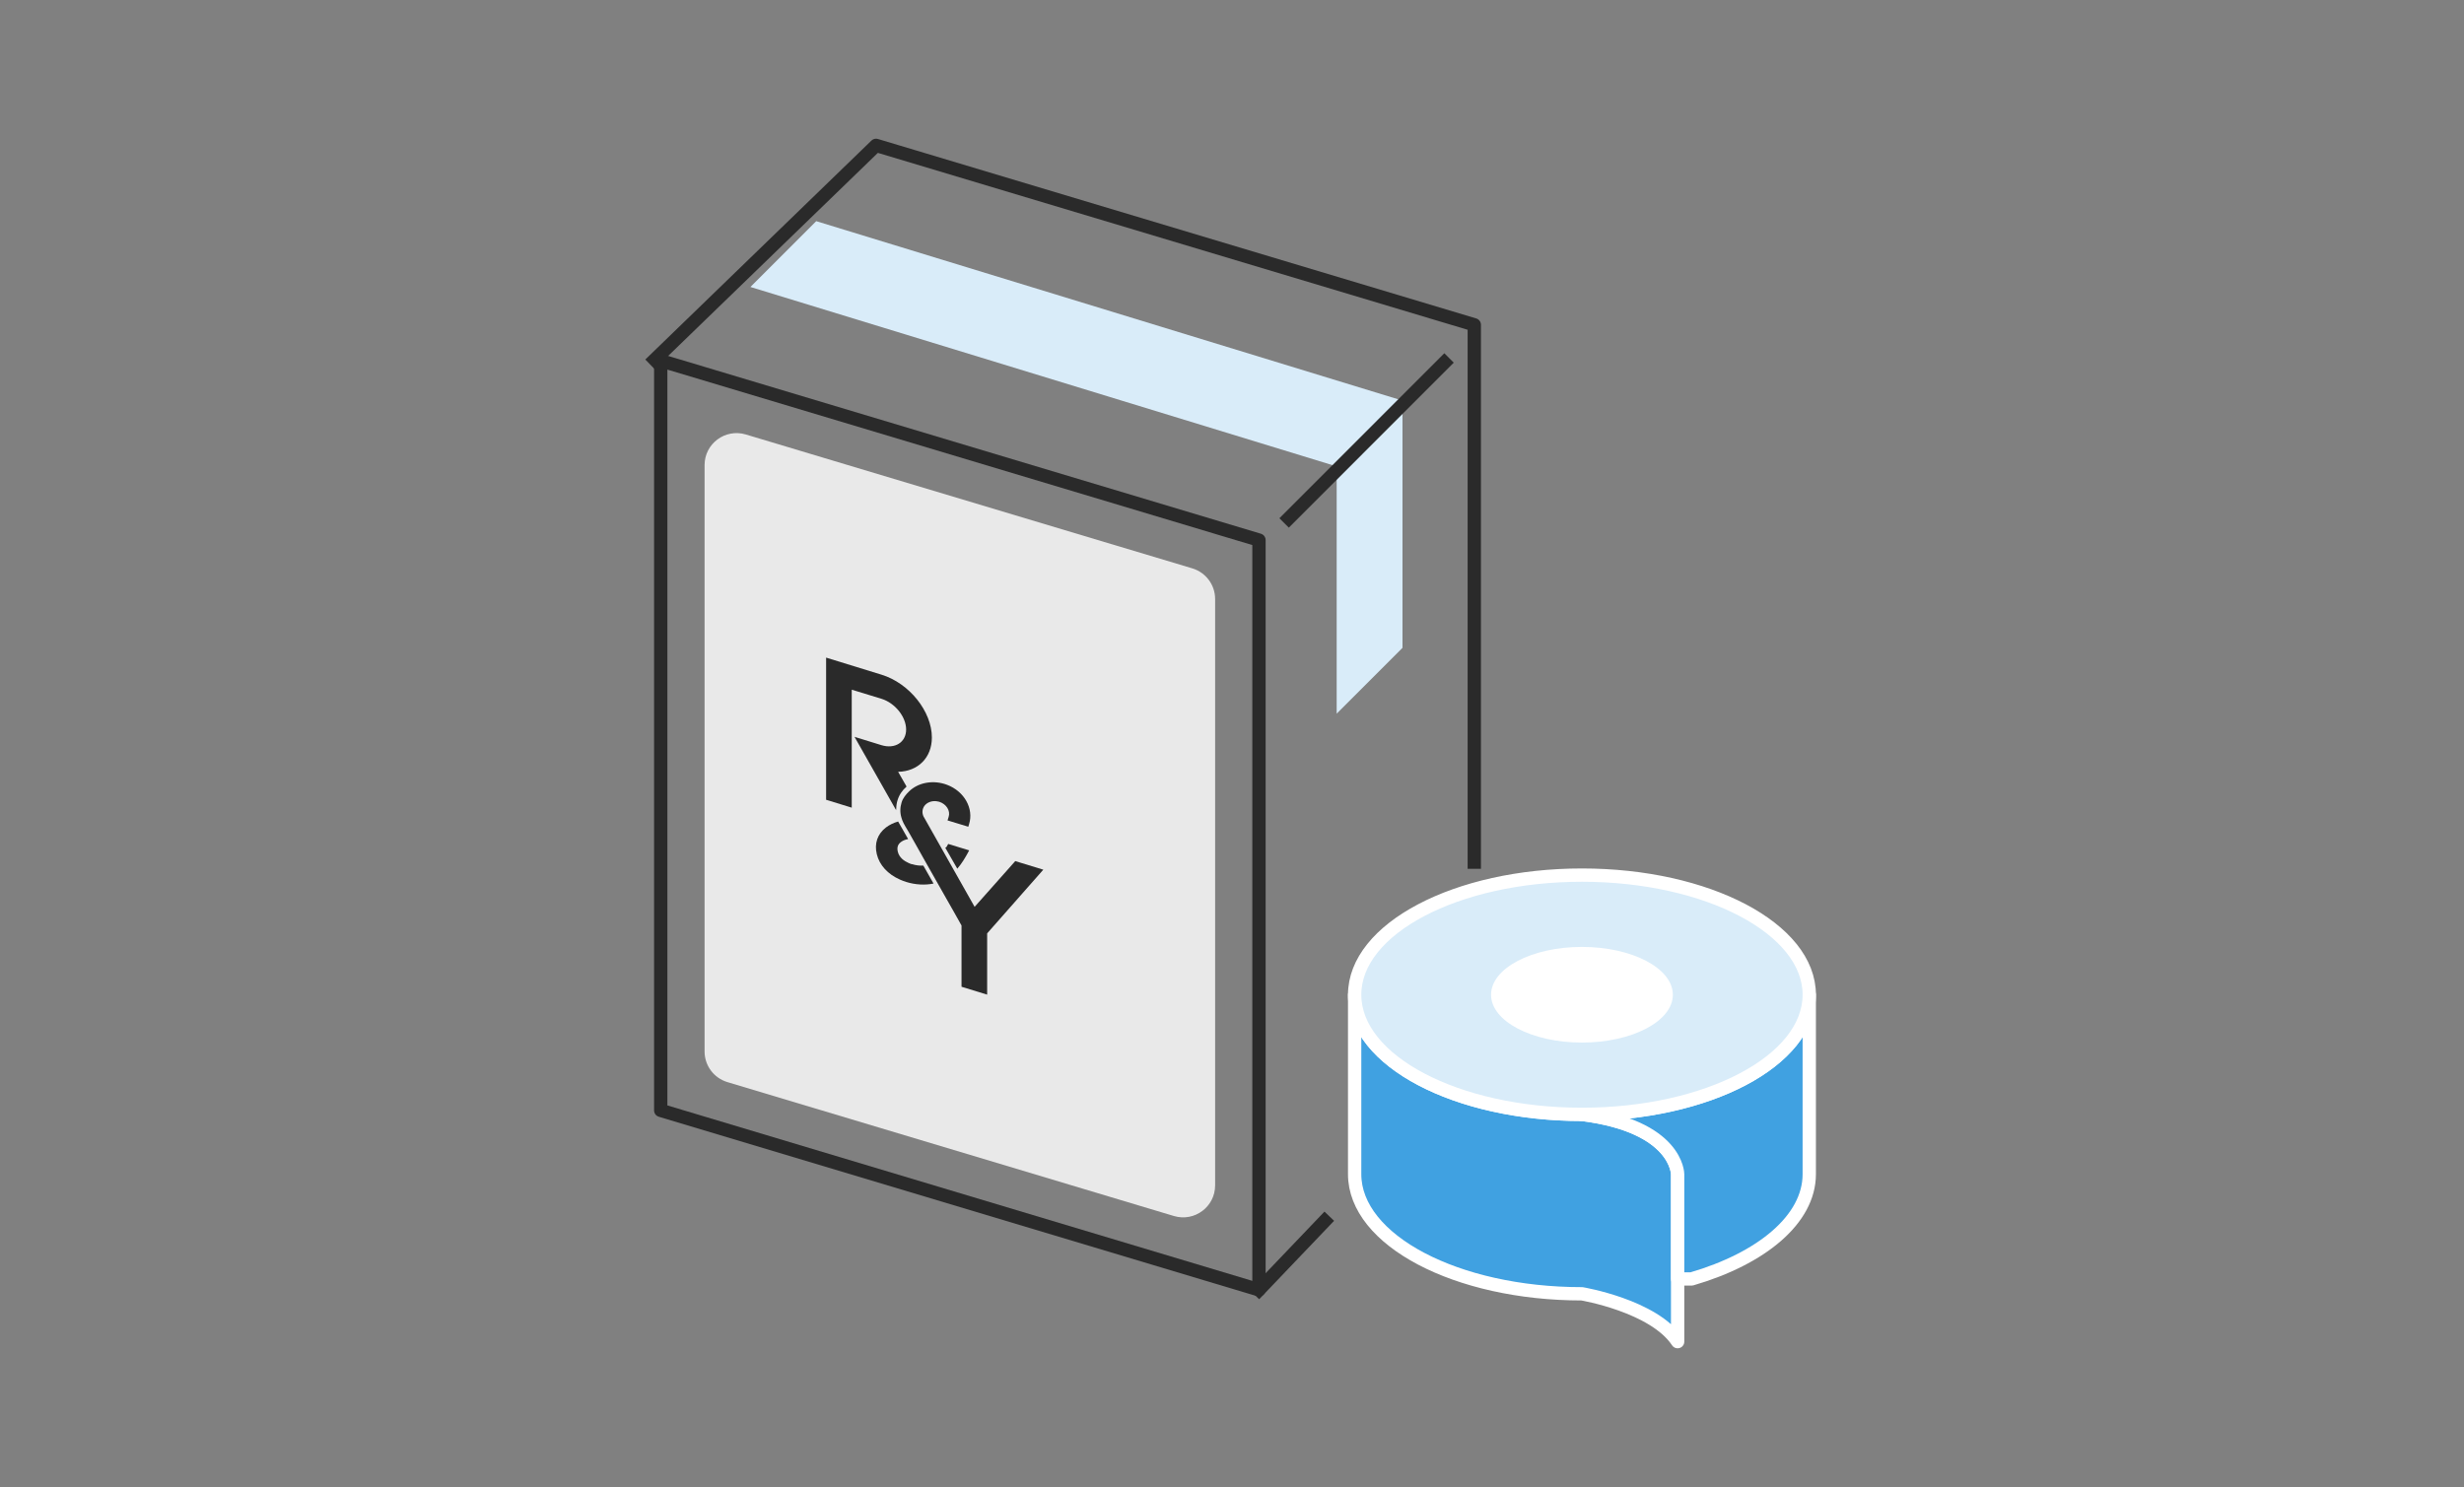 <?xml version="1.0" encoding="UTF-8"?><svg id="a" xmlns="http://www.w3.org/2000/svg" viewBox="0 0 222 134"><rect x="0" y="0" width="222" height="134" fill="#808080" stroke="none"/><defs><style>.b{fill:#e9e9e9;}.c{fill:#fff;}.d,.e{fill:#d9ecf9;}.f{fill:#2a2a2a;}.e,.g{stroke:#fff;}.e,.g,.h{stroke-linecap:square;stroke-linejoin:round;stroke-width:1.2px;}.g{fill:#40a1e1;}.h{fill:none;stroke:#2a2a2a;}</style></defs><g><polygon class="h" points="59.53 32.5 59.53 100.06 113.43 116.23 113.43 48.67 59.53 32.5"/><path class="b" d="M63.48,94.75V41.91c0-1.93,1.86-3.31,3.71-2.76l40.24,12.07c1.22,.37,2.05,1.49,2.05,2.76v52.84c0,1.93-1.86,3.31-3.71,2.76l-40.24-12.07c-1.22-.37-2.05-1.49-2.05-2.76Z"/></g><g><line class="h" x1="119.35" y1="110.03" x2="113.43" y2="116.23"/><polyline class="h" points="58.99 32.41 78.93 13.1 132.83 29.27 132.83 77.69"/><polygon class="d" points="67.61 25.86 120.43 42.03 120.43 64.31 126.36 58.38 126.36 36.1 73.54 19.93 67.61 25.86"/><line class="h" x1="130.13" y1="32.68" x2="116.12" y2="46.7"/></g><g><path class="f" d="M91.47,77.6l-3.66,4.12-4.61-8.16c-.14-.32-.11-.65,.08-.93,.22-.31,.65-.48,1.08-.43,.09,.01,.18,.03,.26,.05,.64,.2,1.03,.81,.85,1.36l-.1,.32,1.87,.57,.07-.23c.44-1.41-.43-2.97-1.99-3.55-.07-.03-.14-.05-.2-.07-1.21-.37-2.44-.08-3.2,.65-.29,.28-.57,.61-.69,1.01-.03,.11-.06,.22-.08,.34-.02,.11-.03,.23-.03,.34,0,.11,0,.22,.02,.34,.01,.11,.04,.22,.07,.33,.02,.08,.05,.17,.08,.25,.13,.35,.38,.72,.57,1.05l.69,1.22,.86,1.53,.93,1.64,.89,1.57,.75,1.32,.5,.89,.15,.27v5.52l2.31,.71v-5.52l5.06-5.74-2.55-.78Z"/><path class="f" d="M85.29,76.3s-.07,.08-.12,.1l1.08,1.88c.39-.45,.68-.94,.88-1.3l.19-.35-1.89-.58-.14,.25Z"/><path class="f" d="M82.16,77.88c-.11-.03-.21-.07-.31-.12-.37-.16-.83-.47-.96-1.01-.09-.38,0-.66,.28-.87,.17-.13,.39-.22,.65-.27l-.9-1.58c-.42,.12-.78,.3-1.09,.53-.77,.59-1.07,1.45-.83,2.42,.24,.98,.98,1.8,2.1,2.29,.18,.08,.37,.15,.56,.21,.81,.25,1.68,.3,2.45,.14l-.92-1.62c-.33,.02-.68-.02-1.02-.13Z"/><path class="f" d="M80.75,72.87c0-.13,.01-.26,.03-.39,.02-.13,.05-.26,.09-.38,.15-.49,.44-.9,.81-1.22h0l-.76-1.33c1.8-.04,3.04-1.28,3.04-3.09,0-2.35-2.03-4.89-4.53-5.66l-5-1.54v12.81l2.31,.71v-10.63l2.68,.82c1.22,.38,2.22,1.62,2.22,2.77s-1,1.78-2.22,1.41l-2.43-.75,1.51,2.66,2.24,3.95s0-.09,0-.13Z"/></g><g><g><path class="g" d="M142.53,100.42c-11.31,0-20.48-4.83-20.48-10.78v16.17c0,5.95,9.17,10.78,20.48,10.78,0,0,6.47,1.08,8.62,4.31v-15.09s0-4.31-8.62-5.39Z"/><path class="g" d="M142.53,100.42c8.62,1.08,8.62,5.39,8.62,5.39v9.44h1.26c6.32-1.84,10.6-5.38,10.6-9.44v-16.17c0,5.95-9.17,10.78-20.48,10.78Z"/></g><ellipse class="e" cx="142.53" cy="89.64" rx="20.48" ry="10.78"/><ellipse class="c" cx="142.53" cy="89.64" rx="8.19" ry="4.31"/></g></svg>